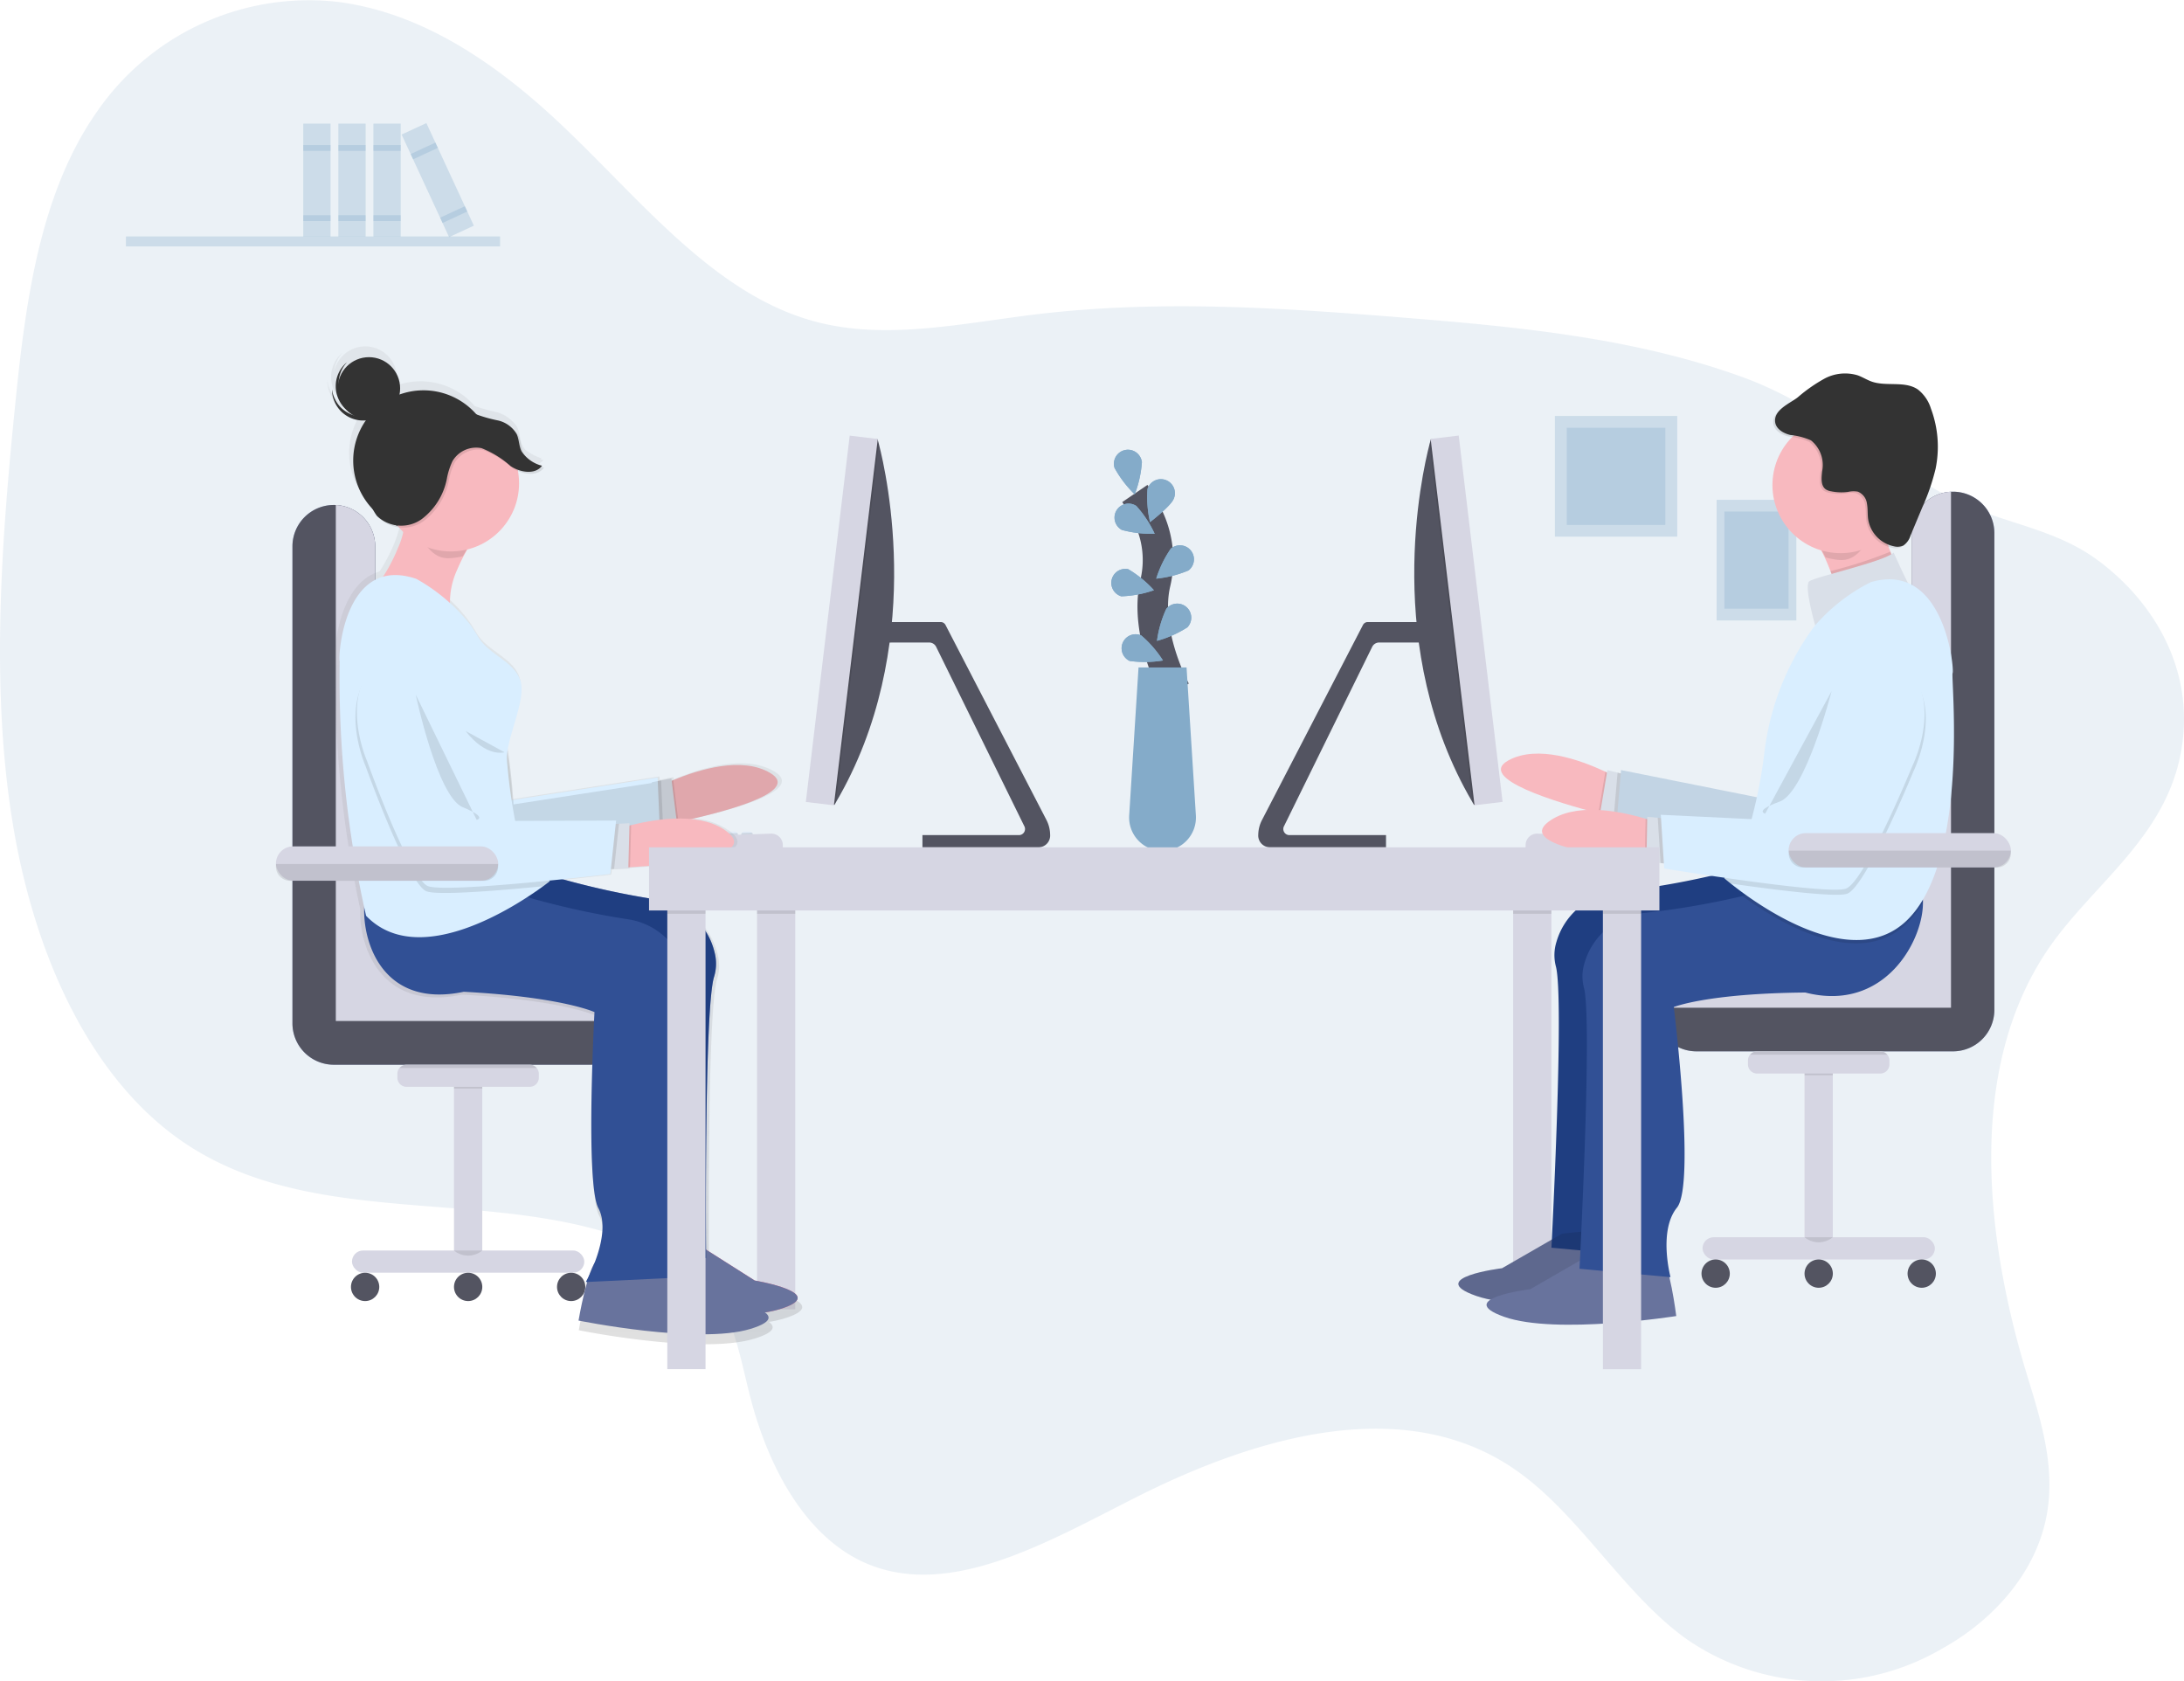 <svg xmlns="http://www.w3.org/2000/svg" xmlns:xlink="http://www.w3.org/1999/xlink" width="143.033" height="110.088" viewBox="0 0 143.033 110.088"><title>Colaboradores Gestao Documental</title><defs><style>.a{fill:#dde7ef;opacity:0.576;}.b,.r{fill:#84abc9;}.b{opacity:0.3;}.c{fill:#d6d6e3;}.d{fill:#aebee1;}.e{fill:#535461;}.f,.m{opacity:0.1;}.g{fill:#e3edf9;}.h{fill:#f8b9bf;}.i{fill:#d9dfe8;}.j{fill:#c2d4e4;}.k{fill:#68739d;}.l{fill:#1f3e81;}.n{fill:#315095;}.o{fill:#d9eeff;}.p{fill:#333;}.q{fill:none;stroke:#535461;stroke-miterlimit:10;stroke-width:2px;}.s{fill:url(#a);}.t{fill:#f37291;}.u{fill:#96a2d0;}</style><linearGradient id="a" x1="0.5" y1="1" x2="0.5" y2="0.001" gradientUnits="objectBoundingBox"><stop offset="0" stop-color="gray" stop-opacity="0.251"/><stop offset="0.54" stop-color="gray" stop-opacity="0.122"/><stop offset="1" stop-color="gray" stop-opacity="0.102"/></linearGradient></defs><g transform="translate(-1384.804 -704.919)"><path class="a" d="M173.714,81.06c-5.27,7.928-3.936,18.946-1.283,27.674.893,2.922,1.9,6.009,1.3,9.238-.734,3.949-3.726,6.991-6.793,8.693a15.576,15.576,0,0,1-16.89-.662c-4.16-3.037-6.987-8.217-11.232-11.1-7.1-4.814-16.57-2.239-24.752,1.9-5.788,2.924-12.144,6.654-17.629,4.314-3.86-1.647-6.361-6.081-7.6-10.868-.6-2.311-.993-4.83-2.272-6.613a8.481,8.481,0,0,0-2.845-2.378C74.053,95.8,61.3,99.83,51.954,93.7,45.645,89.56,41.891,81.246,40.489,72.42s-.711-18.214.226-27.452C41.38,38.4,42.334,31.381,46,26.118a16.854,16.854,0,0,1,15.7-7.269c5.542.668,10.415,3.973,14.657,7.965,5.3,4.978,10.131,11.291,16.861,13.019,4.583,1.181,9.523.073,14.34-.511,8.054-.964,16.035-.428,23.963.209,7.591.61,15.23,1.326,22.358,3.927,5.044,1.841,8.978,5.506,13.707,7.944,3.082,1.589,6.516,1.867,9.4,3.957,3.559,2.572,6.7,7.236,5.467,13C181.277,73.846,176.511,76.848,173.714,81.06Z" transform="translate(1345.111 686.18)"/><rect class="b" width="5.219" height="7.901" transform="translate(1497.229 737.648)"/><rect class="b" width="4.204" height="6.364" transform="translate(1497.736 738.415)"/><rect class="b" width="8.016" height="7.901" transform="translate(1486.635 732.159)"/><rect class="b" width="6.457" height="6.364" transform="translate(1487.413 732.929)"/><rect class="b" width="24.5" height="0.652" transform="translate(1393.053 720.403)"/><rect class="c" width="2.503" height="27.97" transform="translate(1434.384 762.689)"/><path class="d" d="M905.694,299.512v-25.8A2.712,2.712,0,0,1,908.406,271h0a2.712,2.712,0,0,1,2.707,2.711v31.225a2.712,2.712,0,0,1-2.712,2.712H891.6a2.713,2.713,0,0,1-2.712-2.712h0a2.712,2.712,0,0,1,2.712-2.712h11.379A2.712,2.712,0,0,0,905.694,299.512Z" transform="translate(604.304 466.117)"/><path class="e" d="M905.694,299.512v-25.8A2.712,2.712,0,0,1,908.406,271h0a2.712,2.712,0,0,1,2.707,2.711v31.225a2.712,2.712,0,0,1-2.712,2.712H891.6a2.713,2.713,0,0,1-2.712-2.712h0a2.712,2.712,0,0,1,2.712-2.712h11.379A2.712,2.712,0,0,0,905.694,299.512Z" transform="translate(604.304 466.117)"/><path class="c" d="M888.92,304.791a2.712,2.712,0,0,1,2.708-2.567h11.379a2.712,2.712,0,0,0,2.712-2.712v-25.8A2.712,2.712,0,0,1,908.3,271v33.791Z" transform="translate(604.278 466.117)"/><path class="d" d="M195.168,306.323v-25.8a2.712,2.712,0,0,0-2.706-2.712h0a2.712,2.712,0,0,0-2.712,2.712v31.225a2.713,2.713,0,0,0,2.712,2.719h16.8a2.712,2.712,0,0,0,2.712-2.712h0a2.712,2.712,0,0,0-2.712-2.712H197.882a2.712,2.712,0,0,1-2.714-2.719Z" transform="translate(1214.207 460.175)"/><path class="e" d="M195.168,306.323v-25.8a2.712,2.712,0,0,0-2.706-2.712h0a2.712,2.712,0,0,0-2.712,2.712v31.225a2.713,2.713,0,0,0,2.712,2.719h16.8a2.712,2.712,0,0,0,2.712-2.712h0a2.712,2.712,0,0,0-2.712-2.712H197.882a2.712,2.712,0,0,1-2.714-2.719Z" transform="translate(1214.207 460.175)"/><path class="c" d="M231.378,311.628a2.712,2.712,0,0,0-2.708-2.567H217.292a2.712,2.712,0,0,1-2.714-2.712v-25.8A2.712,2.712,0,0,0,212,277.84v33.788Z" transform="translate(1194.797 460.149)"/><rect class="c" width="2.503" height="28.623" transform="translate(1483.903 762.689)"/><rect class="f" width="2.503" height="2.068" transform="translate(1434.384 762.689)"/><rect class="f" width="2.503" height="2.068" transform="translate(1483.903 762.689)"/><path class="f" d="M494.715,337.92q-.06.661-.152,1.34h-.354v-1.34Z" transform="translate(948.608 407.738)"/><path class="e" d="M504.971,351.851a.772.772,0,0,1-.724.824h-7.639v-.8h6.356a.4.4,0,0,0,.308-.6l-5.764-11.723a.511.511,0,0,0-.447-.288H494.21v-1.34h3.6a.357.357,0,0,1,.313.2l6.608,12.764A2.168,2.168,0,0,1,504.971,351.851Z" transform="translate(948.608 407.729)"/><path class="e" d="M461.194,267.9l-.1.176-.979-.654,3.029-23.29h.78s.032.107.084.311C464.525,246.454,467.089,257.854,461.194,267.9Z" transform="translate(978.356 489.557)"/><path class="f" d="M464,244.441,461.194,267.9l-.1.176-.979-.654,3.029-23.29h.78S463.949,244.241,464,244.441Z" transform="translate(978.356 489.557)"/><rect class="c" width="24.16" height="1.851" transform="translate(1437.579 757.434) rotate(-83.17)"/><path class="g" d="M398.608,445.587a.22.22,0,0,1-.218.218h-.327a.218.218,0,0,1-.218-.218.118.118,0,0,1,0-.025.218.218,0,0,1,.216-.191h.327a.219.219,0,0,1,.211.166A.2.2,0,0,1,398.608,445.587Z" transform="translate(1032.674 314.002)"/><path class="g" d="M406.283,445.587a.219.219,0,0,1-.218.218h-.327a.218.218,0,0,1-.218-.218.208.208,0,0,1,.009-.06.205.205,0,0,1,.055-.093.213.213,0,0,1,.153-.064h.327a.22.22,0,0,1,.2.128A.225.225,0,0,1,406.283,445.587Z" transform="translate(1025.978 314.002)"/><path class="g" d="M413.1,445.578a.22.22,0,0,1-.218.218h-.327a.218.218,0,0,1-.218-.218.206.206,0,0,1,.019-.091.222.222,0,0,1,.2-.128h.327a.217.217,0,0,1,.218.218Z" transform="translate(1020.029 314.011)"/><path class="g" d="M420.785,445.587a.22.22,0,0,1-.218.218h-.327a.218.218,0,0,1-.179-.343l.025-.028a.213.213,0,0,1,.153-.064h.327a.219.219,0,0,1,.158.07A.211.211,0,0,1,420.785,445.587Z" transform="translate(1013.327 314.002)"/><path class="f" d="M398.6,446.66a.2.2,0,0,1,.006.052.22.22,0,0,1-.218.218h-.327a.218.218,0,0,1-.218-.218.119.119,0,0,1,0-.026Z" transform="translate(1032.674 312.876)"/><path class="f" d="M406.265,446.39a.223.223,0,0,1,.018.085.22.22,0,0,1-.218.218h-.327a.218.218,0,0,1-.218-.218.208.208,0,0,1,.009-.06Z" transform="translate(1025.978 313.112)"/><path class="f" d="M413.08,446.16a.218.218,0,0,1-.185.333h-.327a.218.218,0,0,1-.218-.218.206.206,0,0,1,.019-.091Z" transform="translate(1020.02 313.313)"/><path class="f" d="M420.785,446.058a.22.22,0,0,1-.218.218h-.327a.218.218,0,0,1-.179-.343l.664-.023A.211.211,0,0,1,420.785,446.058Z" transform="translate(1013.327 313.532)"/><path class="c" d="M398.2,447.371H391.89v-.287a.491.491,0,0,1,.475-.491l5.062-.175a.75.75,0,0,1,.776.749Z" transform="translate(1037.868 313.09)"/><path class="e" d="M685.309,351.851a.772.772,0,0,0,.724.824h7.643v-.8h-6.364a.4.4,0,0,1-.308-.6l5.764-11.723a.511.511,0,0,1,.447-.288h2.853v-1.34h-3.6a.357.357,0,0,0-.307.2l-6.608,12.764A2.172,2.172,0,0,0,685.309,351.851Z" transform="translate(781.9 407.729)"/><path class="e" d="M769.166,267.9l.1.176.979-.654-3.029-23.29h-.78s-.032.107-.084.311C765.833,246.454,763.264,257.854,769.166,267.9Z" transform="translate(712.075 489.557)"/><path class="f" d="M773.23,244.441l2.808,23.456.1.176.979-.654-3.028-23.29h-.78S773.283,244.241,773.23,244.441Z" transform="translate(705.201 489.557)"/><rect class="c" width="1.851" height="24.16" transform="translate(1478.5 733.661) rotate(-6.83)"/><path class="g" d="M860,445.587a.22.22,0,0,0,.218.218h.327a.218.218,0,0,0,.218-.218.085.085,0,0,0,0-.025.218.218,0,0,0-.216-.191h-.327a.22.22,0,0,0-.211.166.192.192,0,0,0-.01.051Z" transform="translate(629.507 314.002)"/><path class="g" d="M852.327,445.587a.22.22,0,0,0,.218.218h.327a.216.216,0,0,0,.209-.278.207.207,0,0,0-.055-.093.213.213,0,0,0-.153-.064h-.333a.2.2,0,0,0-.213.217Z" transform="translate(636.2 314.002)"/><path class="g" d="M845.51,445.578a.22.22,0,0,0,.218.218h.327a.218.218,0,0,0,.219-.218.205.205,0,0,0-.019-.091.222.222,0,0,0-.2-.128h-.327a.217.217,0,0,0-.218.218Z" transform="translate(642.147 314.011)"/><path class="g" d="M837.83,445.587a.219.219,0,0,0,.218.218h.327a.218.218,0,0,0,.179-.343l-.026-.028a.212.212,0,0,0-.153-.064h-.327a.219.219,0,0,0-.158.07A.21.21,0,0,0,837.83,445.587Z" transform="translate(648.847 314.002)"/><path class="f" d="M860.006,446.66a.2.2,0,0,0-.006.052.22.22,0,0,0,.218.218h.327a.218.218,0,0,0,.218-.218.105.105,0,0,0,0-.026Z" transform="translate(629.507 312.876)"/><path class="f" d="M852.348,446.39a.225.225,0,0,0-.018.085.219.219,0,0,0,.218.218h.327a.218.218,0,0,0,.218-.218.215.215,0,0,0-.009-.06Z" transform="translate(636.198 313.112)"/><path class="f" d="M845.533,446.16a.224.224,0,0,0-.033.115.22.22,0,0,0,.219.218h.327a.218.218,0,0,0,.218-.218.208.208,0,0,0-.019-.091Z" transform="translate(642.156 313.313)"/><path class="f" d="M837.83,446.058a.219.219,0,0,0,.218.218h.327a.218.218,0,0,0,.179-.343l-.664-.023A.21.21,0,0,0,837.83,446.058Z" transform="translate(648.847 313.532)"/><path class="c" d="M822.481,447.371h6.312v-.287a.491.491,0,0,0-.475-.491l-5.062-.175a.751.751,0,0,0-.776.749Z" transform="translate(662.238 313.09)"/><path class="h" d="M818.049,407.264l-.568,2.3s-.511-.115-1.277-.311c-2.593-.671-8.064-2.283-5.871-3.467,1.89-1.021,4.674-.028,6.327.747.6.285,1.059.54,1.262.66C818.009,407.238,818.049,407.264,818.049,407.264Z" transform="translate(673.276 348.917)"/><path class="f" d="M861.485,416.062l-.408,1.659s-.511-.115-1.277-.311l.461-2.72c.6.285,1.059.54,1.262.66Z" transform="translate(629.681 340.767)"/><path class="i" d="M822.475,398.4l-1.585-.392.493-2.905,1.267.313Z" transform="translate(668.692 360.248)"/><path class="f" d="M828.634,399.522l-.684-.168.258-2.964.6.148Z" transform="translate(662.533 359.122)"/><path class="j" d="M884.887,343.371s-3.044-1.759-4.4,3.287a41.413,41.413,0,0,0-1.481,7.37l-9.614-1.922-.3,3.511s10.279,3.318,11.572,3.077,5.488-7.275,5.488-7.275S889.964,345.968,884.887,343.371Z" transform="translate(621.577 403.24)"/><path class="k" d="M794.768,650.128l-3.925,2.26s-5.085.623-1.7,1.81,11.263-.052,11.263-.052-.438-3.538-1.048-4.032S794.768,650.128,794.768,650.128Z" transform="translate(692.333 135.579)"/><path class="l" d="M851.754,452.6a27.314,27.314,0,0,1-5.422,1.9,54.322,54.322,0,0,1-6.337,1.08,4.571,4.571,0,0,0-3.9,3.271,2.913,2.913,0,0,0-.045,1.583c.578,2.021-.285,18.445-.285,18.445l5.961.551s-.813-3.026.421-4.552-.207-13.135-.207-13.135,2.16-.893,8.613-.952c5.979,1.531,8.442-5.012,7.519-6.846S851.754,452.6,851.754,452.6Z" transform="translate(650.644 307.744)"/><g class="m" transform="translate(1480.314 761.694)"><path d="M794.768,650.128l-3.925,2.26s-5.085.623-1.7,1.81,11.263-.052,11.263-.052-.438-3.538-1.048-4.032S794.768,650.128,794.768,650.128Z" transform="translate(-787.982 -626.114)"/><path class="l" d="M840.8,461.486s2.16-.893,8.613-.952c5.979,1.532,8.442-5.012,7.519-6.846Z" transform="translate(-828.523 -453.688)"/></g><path class="k" d="M809.2,660.878l-3.925,2.26s-5.083.618-1.7,1.81,11.263-.052,11.263-.052-.438-3.538-1.048-4.032S809.2,660.878,809.2,660.878Z" transform="translate(679.746 126.203)"/><path class="n" d="M864.928,471.53c-6.453.059-8.613.952-8.613.952s1.441,11.615.207,13.135-.421,4.552-.421,4.552l-5.961-.551s.01-.194.027-.541c.143-2.854.772-16.1.255-17.9a2.914,2.914,0,0,1,.045-1.577,4.572,4.572,0,0,1,3.894-3.279,52.83,52.83,0,0,0,6.336-1.08l.1-.026a27.082,27.082,0,0,0,5.322-1.878s5.4-.485,6.323,1.349a2.168,2.168,0,0,1,.189.925C872.677,468.083,870.137,472.867,864.928,471.53Z" transform="translate(638.108 298.383)"/><path class="h" d="M839.126,435.3l-.218,2.361s-.525-.037-1.3-.119c-2.664-.277-8.314-1.056-6.317-2.553,1.718-1.287,4.618-.725,6.368-.2.638.191,1.128.377,1.346.465C839.082,435.277,839.126,435.3,839.126,435.3Z" transform="translate(654.921 323.746)"/><path class="h" d="M973.161,281.354s-.8.625-1.775,1.312c-1.071.242-2.314.443-3.21.573a5.1,5.1,0,0,0-.234-3.177,11.959,11.959,0,0,0-1.6-2.946l5.4-1.686a4.962,4.962,0,0,0,.128,3.362A11.075,11.075,0,0,0,973.161,281.354Z" transform="translate(536.74 462.252)"/><path class="f" d="M885.1,439.931l-.157,1.7s-.525-.037-1.3-.119l.051-2.758c.638.191,1.128.376,1.346.465Z" transform="translate(608.884 319.777)"/><path class="i" d="M846.406,422.166l-1.626-.151.054-2.946,1.3.12Z" transform="translate(647.851 339.338)"/><path class="f" d="M984.109,304.288s-.8.625-1.776,1.312c-1.071.243-2.314.443-3.21.573A5.1,5.1,0,0,0,978.89,303a28.262,28.262,0,0,0,3.929-1.276A11.077,11.077,0,0,0,984.109,304.288Z" transform="translate(525.792 439.317)"/><path class="i" d="M972.862,302.22s.9,2.051,1.473,2.978-6.614,1.787-6.614,1.787-.745-2.582-.389-2.878S972.261,302.82,972.862,302.22Z" transform="translate(535.959 438.881)"/><path class="f" d="M945.51,465.609a6.462,6.462,0,0,1-1.118,1.447c-3.173,3.015-8.374-.128-10.722-1.846a27.089,27.089,0,0,0,5.323-1.878s5.4-.485,6.323,1.349a2.17,2.17,0,0,1,.194.927Z" transform="translate(565.24 298.383)"/><path class="o" d="M936.3,338.326c-3.607,3.426-9.828-1.111-11.505-2.447-.272-.217-.424-.351-.424-.351a8.368,8.368,0,0,0,1.705-3.543,31.057,31.057,0,0,0,.928-4.694,17.423,17.423,0,0,1,2.747-7.509c.2-.294.383-.568.578-.808a11.856,11.856,0,0,1,3.65-2.832c4.83-1.412,5.48,5.753,5.351,5.959S940.492,334.343,936.3,338.326Z" transform="translate(573.353 426.896)"/><path class="f" d="M936.766,360.422s-3.106,7.582-4.348,8.014c-.711.246-4.508-.221-7.625-.666-.272-.217-.424-.351-.424-.351a8.37,8.37,0,0,0,1.705-3.543l4.014.191a41,41,0,0,1,.366-7.508c.59-5.192,3.859-3.906,3.859-3.906C939.722,354.466,936.766,360.422,936.766,360.422Z" transform="translate(573.353 395.007)"/><path class="f" d="M851.448,422.6l-.7-.065-.186-2.968.617.056Z" transform="translate(642.809 338.901)"/><path class="o" d="M905.859,350.036s-3.269-1.285-3.858,3.906a40.971,40.971,0,0,0-.366,7.508l-9.794-.468.221,3.518s10.659,1.75,11.9,1.318,4.347-8.014,4.347-8.014S911.262,351.846,905.859,350.036Z" transform="translate(601.731 397.292)"/><path class="f" d="M973.023,280.556c-.143-.776.667-.766.958-1.5l-5.4,1.686a11.886,11.886,0,0,1,1,1.592,4.485,4.485,0,0,0,.859.166C971.728,282.626,972.13,281.359,973.023,280.556Z" transform="translate(534.786 459.084)"/><ellipse class="h" cx="4.462" cy="4.462" rx="4.462" ry="4.462" transform="translate(1500.492 740.713) rotate(-84.72)"/><path class="f" d="M949.559,214.253c.055.465.545.748,1,.853a4.389,4.389,0,0,1,1.349.354,2.071,2.071,0,0,1,.73,2.017c-.045.424-.109.943.239,1.19a.922.922,0,0,0,.357.128,3.353,3.353,0,0,0,1.1.038,1.565,1.565,0,0,1,.638-.017.971.971,0,0,1,.6.79c.065.341.029.7.082,1.039a2.157,2.157,0,0,0,1.7,1.754.936.936,0,0,0,.6-.054,1.2,1.2,0,0,0,.471-.653l.766-1.833a14.274,14.274,0,0,0,.875-2.535,7.136,7.136,0,0,0-.3-3.949,2.531,2.531,0,0,0-.857-1.25c-.851-.578-2.042-.179-3.01-.511-.321-.111-.609-.3-.928-.414a2.858,2.858,0,0,0-2.135.194,10.1,10.1,0,0,0-1.787,1.244C950.537,213.032,949.463,213.45,949.559,214.253Z" transform="translate(551.384 518.396)"/><path class="p" d="M950.48,213.483c.055.465.545.748,1,.853a4.389,4.389,0,0,1,1.349.354,2.071,2.071,0,0,1,.73,2.017c-.045.424-.108.943.239,1.19a.924.924,0,0,0,.357.128,3.352,3.352,0,0,0,1.1.038,1.565,1.565,0,0,1,.638-.017.971.971,0,0,1,.6.79c.065.341.029.7.082,1.039a2.157,2.157,0,0,0,1.7,1.754.935.935,0,0,0,.6-.054,1.2,1.2,0,0,0,.471-.654l.766-1.833a14.283,14.283,0,0,0,.875-2.535,7.136,7.136,0,0,0-.305-3.949,2.53,2.53,0,0,0-.856-1.25c-.852-.578-2.042-.179-3.01-.511-.32-.111-.609-.3-.928-.414a2.858,2.858,0,0,0-2.135.194,10.106,10.106,0,0,0-1.787,1.244C951.459,212.262,950.386,212.68,950.48,213.483Z" transform="translate(550.58 519.068)"/><path class="f" d="M948.641,373.34s-1.7,6.619-3.4,7.232-.947.786-.947.786" transform="translate(556.116 376.839)"/><rect class="c" width="1.852" height="12.173" transform="translate(1502.985 774.427)"/><rect class="f" width="1.852" height="0.902" transform="translate(1502.985 774.427)"/><path class="c" d="M936.57,558.729v.255a.6.6,0,0,0,.6.6h8.064a.6.6,0,0,0,.6-.6v-.255a.6.6,0,0,0-.6-.6h-8.064A.6.6,0,0,0,936.57,558.729Z" transform="translate(562.71 215.635)"/><path class="f" d="M937.65,558.348h8.987a.6.6,0,0,0-.462-.218h-8.064A.6.6,0,0,0,937.65,558.348Z" transform="translate(561.768 215.635)"/><rect class="c" width="15.216" height="1.455" rx="0.728" transform="translate(1496.305 785.938)"/><ellipse class="e" cx="0.927" cy="0.927" rx="0.927" ry="0.927" transform="translate(1509.733 787.393)"/><ellipse class="e" cx="0.927" cy="0.927" rx="0.927" ry="0.927" transform="translate(1496.237 787.393)"/><ellipse class="e" cx="0.927" cy="0.927" rx="0.927" ry="0.927" transform="translate(1502.985 787.393)"/><rect class="c" width="14.555" height="2.249" rx="1.124" transform="translate(1501.944 759.475)"/><path class="f" d="M967.452,653.5a1.458,1.458,0,0,1-1.852,0" transform="translate(537.385 132.436)"/><path class="f" d="M971.995,455.17v.177a.925.925,0,0,1-.925.925h-12.7a.925.925,0,0,1-.925-.925v-.177Z" transform="translate(544.504 305.453)"/><rect class="c" width="2.503" height="31.891" transform="translate(1489.78 762.689)"/><rect class="f" width="2.503" height="2.068" transform="translate(1489.78 762.689)"/><rect class="c" width="1.852" height="12.173" transform="translate(1414.537 775.298)"/><rect class="f" width="1.852" height="0.902" transform="translate(1414.537 775.298)"/><path class="c" d="M252.871,565.593v.255a.6.6,0,0,1-.6.6h-8.064a.6.6,0,0,1-.6-.6v-.255a.6.6,0,0,1,.6-.594h8.064a.6.6,0,0,1,.6.6Z" transform="translate(1167.222 209.64)"/><path class="f" d="M253.668,565.212H244.68a.6.6,0,0,1,.462-.212h8.064A.6.6,0,0,1,253.668,565.212Z" transform="translate(1166.288 209.643)"/><rect class="c" width="15.216" height="1.455" rx="0.728" transform="translate(1407.855 786.806)"/><ellipse class="e" cx="0.927" cy="0.927" rx="0.927" ry="0.927" transform="translate(1407.789 788.264)"/><ellipse class="e" cx="0.927" cy="0.927" rx="0.927" ry="0.927" transform="translate(1421.284 788.264)"/><ellipse class="e" cx="0.927" cy="0.927" rx="0.927" ry="0.927" transform="translate(1414.536 788.264)"/><path class="f" d="M272.64,660.32a1.458,1.458,0,0,0,1.852,0" transform="translate(1141.897 126.488)"/><path class="q" d="M624.656,284.858s-2.078-3.777-1.318-7.06a6.531,6.531,0,0,0-.364-4.115A10.991,10.991,0,0,0,622,271.93" transform="translate(837.128 465.305)"/><path class="r" d="M613.083,250.292a7.286,7.286,0,0,1-.472,2.128,7.292,7.292,0,0,1-1.321-1.733.918.918,0,1,1,1.787-.394Z" transform="translate(846.507 484.87)"/><path class="r" d="M629.847,265.926c-.177.475-1.552,1.532-1.552,1.532a7.229,7.229,0,0,1-.166-2.17.918.918,0,1,1,1.719.638Z" transform="translate(831.827 471.652)"/><path class="r" d="M635.062,300.3a7.261,7.261,0,0,1-2.112.536,7.278,7.278,0,0,1,.953-1.959.918.918,0,1,1,1.159,1.423Z" transform="translate(827.577 441.974)"/><path class="r" d="M635.341,330.042a7.24,7.24,0,0,1-1.991.886,7.265,7.265,0,0,1,.608-2.092.918.918,0,1,1,1.382,1.206Z" transform="translate(827.227 415.956)"/><path class="r" d="M612.085,278.863a7.232,7.232,0,0,0,2.163.255,7.258,7.258,0,0,0-1.2-1.82.918.918,0,1,0-.966,1.56Z" transform="translate(846.176 460.753)"/><path class="r" d="M610.527,312.408a7.2,7.2,0,0,0,2.142-.4,7.248,7.248,0,0,0-1.687-1.378.918.918,0,0,0-.454,1.777Z" transform="translate(847.708 431.56)"/><path class="r" d="M615.616,345.857a7.282,7.282,0,0,0,2.179-.031,7.288,7.288,0,0,0-1.429-1.644.918.918,0,0,0-.749,1.676Z" transform="translate(843.173 402.344)"/><path class="r" d="M613.083,250.292a7.286,7.286,0,0,1-.472,2.128,7.292,7.292,0,0,1-1.321-1.733.918.918,0,1,1,1.787-.394Z" transform="translate(846.507 484.87)"/><path class="r" d="M629.847,265.926c-.177.475-1.552,1.532-1.552,1.532a7.229,7.229,0,0,1-.166-2.17.918.918,0,1,1,1.719.638Z" transform="translate(831.827 471.652)"/><path class="r" d="M635.062,300.3a7.261,7.261,0,0,1-2.112.536,7.278,7.278,0,0,1,.953-1.959.918.918,0,1,1,1.159,1.423Z" transform="translate(827.577 441.974)"/><path class="r" d="M635.341,330.042a7.24,7.24,0,0,1-1.991.886,7.265,7.265,0,0,1,.608-2.092.918.918,0,1,1,1.382,1.206Z" transform="translate(827.227 415.956)"/><path class="r" d="M612.085,278.863a7.232,7.232,0,0,0,2.163.255,7.258,7.258,0,0,0-1.2-1.82.918.918,0,1,0-.966,1.56Z" transform="translate(846.176 460.753)"/><path class="r" d="M610.527,312.408a7.2,7.2,0,0,0,2.142-.4,7.248,7.248,0,0,0-1.687-1.378.918.918,0,0,0-.454,1.777Z" transform="translate(847.708 431.56)"/><path class="r" d="M615.616,345.857a7.282,7.282,0,0,0,2.179-.031,7.288,7.288,0,0,0-1.429-1.644.918.918,0,0,0-.749,1.676Z" transform="translate(843.173 402.344)"/><path class="r" d="M621.234,373.183h0a2.188,2.188,0,0,1-2.184-2.326l.612-9.688h3.145l.611,9.688a2.188,2.188,0,0,1-2.184,2.326Z" transform="translate(839.706 387.456)"/><rect class="b" width="1.787" height="7.403" transform="translate(1406.963 713.014)"/><rect class="b" width="1.787" height="7.403" transform="translate(1409.26 713.014)"/><rect class="b" width="1.787" height="0.383" transform="translate(1404.665 714.417)"/><rect class="b" width="1.787" height="0.383" transform="translate(1404.665 719.012)"/><rect class="b" width="1.787" height="0.383" transform="translate(1406.963 714.417)"/><rect class="b" width="1.787" height="0.383" transform="translate(1406.963 719.012)"/><rect class="b" width="1.787" height="0.383" transform="translate(1409.26 714.417)"/><rect class="b" width="1.787" height="0.383" transform="translate(1409.26 719.012)"/><rect class="b" width="1.787" height="7.403" transform="translate(1404.665 713.014)"/><rect class="b" width="1.787" height="7.403" transform="translate(1411.106 713.729) rotate(-24.84)"/><rect class="b" width="1.787" height="0.383" transform="translate(1411.697 715.006) rotate(-24.84)"/><rect class="b" width="1.787" height="0.383" transform="translate(1413.626 719.174) rotate(-24.84)"/><path class="s" d="M235.882,258.323l-3.243-2.069c-.017-2.914-.063-16.442.544-18.252a2.973,2.973,0,0,0,.026-1.61,4.659,4.659,0,0,0-3.82-3.515,54.88,54.88,0,0,1-6.318-1.359c1.814-.188,3.173-.35,3.173-.35l.036-.336,1.168-.056v-.05l.111-.006c2.728-.162,8.52-.7,6.552-2.318a4.539,4.539,0,0,0-2.485-.9c2.841-.648,7.282-1.9,5.3-3.085-1.881-1.121-4.762-.24-6.482.476l-.106.045-.019-.154-.687.138h0l-.218.043-.01-.225-9.635,1.488a32.9,32.9,0,0,0-.393-3.294c.216-1.437,1.219-3.533.865-4.658-.411-1.306-2.1-1.733-2.808-2.913-.186-.308-.371-.6-.553-.849a8.939,8.939,0,0,0-1.359-1.469,6.2,6.2,0,0,1,.5-2.2,10.674,10.674,0,0,1,.674-1.353,4.544,4.544,0,0,0,3.375-5.233,1.426,1.426,0,0,0,1.733-.222l-.181-.07a.58.58,0,0,0,.051-.06,3.425,3.425,0,0,1-1.057-.56,1.237,1.237,0,0,1-.185-.274c-.176-.357-.156-.786-.324-1.149a1.327,1.327,0,0,0-.331-.431,2.275,2.275,0,0,0-1.08-.618,13.654,13.654,0,0,1-1.387-.383,4.691,4.691,0,0,0-4.992-1.4l-.16.055a2.082,2.082,0,1,0-4.061-.919,2.077,2.077,0,0,1,.557-1.243c-.033.028-.068.055-.1.084a2.083,2.083,0,0,0-.091,2.945l.037.036a2.093,2.093,0,0,0,.522.457,2.083,2.083,0,0,1-1.373-1.706v.128a2.083,2.083,0,0,0,2.215,1.958l.057-.006-.031.042a4.685,4.685,0,0,0,.421,5.8,2.171,2.171,0,0,0,.334.536,1.733,1.733,0,0,0,.154.156,1.98,1.98,0,0,0,1.335.615,3.989,3.989,0,0,0,.272.292,7.594,7.594,0,0,1-.329,1.052,11.147,11.147,0,0,1-1.011,1.949c-2.757.784-3,5.465-2.9,5.643A72.512,72.512,0,0,0,209.8,233.4c-.084,2.539,1.4,6.737,6.653,5.63,6.573.351,8.729,1.358,8.729,1.358s-.624,11.432.267,13.1c.558,1.043.162,2.574-.255,3.655a4.015,4.015,0,0,0-.368.847c-.128.269-.221.433-.221.433h.089c-.337,1.17-.576,2.583-.576,2.583s7.968,1.617,11.473.559c1.361-.411,1.417-.791.975-1.105a7.1,7.1,0,0,0,.962-.211C241.036,259.19,235.882,258.323,235.882,258.323Z" transform="translate(1198.592 531.022)"/><path class="p" d="M230.19,223.595a4.6,4.6,0,1,1-4.6-4.595A4.595,4.595,0,0,1,230.19,223.595Z" transform="translate(1186.946 511.479)"/><path class="h" d="M374.09,412.8l.466,2.326s.518-.093,1.285-.255c2.62-.555,8.157-1.926,6.013-3.2-1.844-1.1-4.669-.235-6.354.467-.618.255-1.082.493-1.29.6C374.132,412.771,374.09,412.8,374.09,412.8Z" transform="translate(1053.396 343.867)"/><path class="f" d="M375.042,420.224l.334,1.669s.518-.093,1.285-.255l-.341-2.738c-.618.255-1.082.493-1.29.6Z" transform="translate(1052.576 337.094)"/><path class="i" d="M334.493,402.565l1.6-.32-.362-2.924-1.281.257Z" transform="translate(1093.043 356.567)"/><path class="f" d="M334.493,403.489l.69-.139-.126-2.97-.607.121Z" transform="translate(1093.043 355.642)"/><path class="o" d="M239.655,342.321s3.116-1.624,4.248,3.478a40.607,40.607,0,0,1,1.149,7.427l9.69-1.5.151,3.521s-10.415,2.863-11.7,2.564-5.167-7.511-5.167-7.511S234.469,344.694,239.655,342.321Z" transform="translate(1173.129 404.112)"/><g class="m" transform="translate(1410.223 746.445)"><path d="M374.09,412.8l.466,2.326s.518-.093,1.285-.255c2.62-.555,8.157-1.926,6.013-3.2-1.844-1.1-4.669-.235-6.354.467-.618.255-1.082.493-1.29.6C374.132,412.771,374.09,412.8,374.09,412.8Z" transform="translate(-356.827 -402.577)"/><path class="f" d="M375.042,420.224l.334,1.669s.518-.093,1.285-.255l-.341-2.738c-.618.255-1.082.493-1.29.6Z" transform="translate(-357.647 -409.35)"/><path d="M334.493,402.565l1.6-.32-.362-2.924-1.281.257Z" transform="translate(-317.179 -389.877)"/><path class="f" d="M334.493,403.489l.69-.139-.126-2.97-.607.121Z" transform="translate(-317.179 -390.802)"/><path d="M241.655,344.321s3.116-1.624,4.248,3.478a40.6,40.6,0,0,1,1.149,7.427l9.69-1.5.151,3.521s-10.415,2.863-11.7,2.564-5.167-7.511-5.167-7.511S236.469,346.694,241.655,344.321Z" transform="translate(-238.838 -344.076)"/></g><path class="t" d="M357.281,654.093l3.821,2.425s5.053.846,1.616,1.884-11.249-.549-11.249-.549.594-3.515,1.225-3.981S357.281,654.093,357.281,654.093Z" transform="translate(1073.129 132.254)"/><path class="u" d="M240.8,451.916a27.289,27.289,0,0,0,5.333,2.14,53.2,53.2,0,0,0,6.282,1.359,4.571,4.571,0,0,1,3.746,3.446,2.916,2.916,0,0,1-.024,1.578c-.666,1.994-.531,18.44-.531,18.44l-5.979.287s.946-2.988-.22-4.566.786-13.112.786-13.112-2.118-.988-8.563-1.331c-6.041,1.276-8.212-5.38-7.209-7.172S240.8,451.916,240.8,451.916Z" transform="translate(1175.441 308.417)"/><g transform="translate(1409.629 760.19)"><path class="k" d="M357.281,654.093l3.821,2.425s5.053.846,1.616,1.884-11.249-.549-11.249-.549.594-3.515,1.225-3.981S357.281,654.093,357.281,654.093Z" transform="translate(-336.5 -627.936)"/><path class="l" d="M240.8,451.916a27.289,27.289,0,0,0,5.333,2.14,53.2,53.2,0,0,0,6.282,1.359,4.571,4.571,0,0,1,3.746,3.446,2.916,2.916,0,0,1-.024,1.578c-.666,1.994-.531,18.44-.531,18.44l-5.979.287s.946-2.988-.22-4.566.786-13.112.786-13.112-2.118-.988-8.563-1.331c-6.041,1.276-8.212-5.38-7.209-7.172S240.8,451.916,240.8,451.916Z" transform="translate(-234.188 -451.772)"/></g><path class="k" d="M342.361,664.2l3.821,2.425s5.053.846,1.616,1.884-11.249-.549-11.249-.549.594-3.515,1.225-3.981S342.361,664.2,342.361,664.2Z" transform="translate(1086.144 123.434)"/><path class="n" d="M233.06,471.146c6.446.343,8.563,1.331,8.563,1.331s-.611,11.209.255,12.84c.925,1.731-.827,4.837-.827,4.837l5.979-.287v-.541c-.018-2.857-.061-16.121.532-17.9a2.915,2.915,0,0,0,.024-1.578,4.572,4.572,0,0,0-3.746-3.446,52.906,52.906,0,0,1-6.282-1.358l-.1-.031a26.766,26.766,0,0,1-5.233-2.11s-3.981-.276-4.978,1.516c-.128.232-.678.689-.7,1.058C226.4,467.949,227.8,472.253,233.06,471.146Z" transform="translate(1182.115 298.718)"/><path class="h" d="M351.81,439.56l.114,2.369s.526-.014,1.31-.061c2.674-.159,8.354-.688,6.424-2.272-1.659-1.362-4.582-.928-6.353-.485-.65.163-1.149.327-1.366.4C351.855,439.544,351.81,439.56,351.81,439.56Z" transform="translate(1072.832 319.841)"/><path class="h" d="M233,279.266s.766.66,1.715,1.39c1.059.288,2.3.545,3.182.715a5.106,5.106,0,0,1,.374-3.164A11.963,11.963,0,0,1,240,275.333l-5.322-1.923a4.968,4.968,0,0,1-.277,3.353A11.084,11.084,0,0,1,233,279.266Z" transform="translate(1176.477 464.014)"/><path class="f" d="M352.06,443.188l.082,1.7s.526-.014,1.31-.061l.071-2.758c-.65.163-1.149.327-1.366.4Z" transform="translate(1072.614 316.881)"/><path class="i" d="M309.62,425.384l1.63-.078.077-2.946-1.3.063Z" transform="translate(1114.704 336.467)"/><path class="o" d="M215.609,336.093c3.446,3.583,9.873-.675,11.6-1.936.281-.206.438-.332.438-.332a5.467,5.467,0,0,1-2.051-2.878,35.354,35.354,0,0,1-.758-5.044c-.106-1.347,1.285-3.911.883-5.19s-2.058-1.7-2.753-2.857c-.183-.3-.364-.585-.542-.832a11.919,11.919,0,0,0-3.522-2.991c-4.767-1.627-5.141,5.181-5.023,5.393A70.388,70.388,0,0,0,215.609,336.093Z" transform="translate(1193.17 428.794)"/><path class="f" d="M222.74,358.73s2.768,7.712,3.99,8.2c.7.278,4.515-.022,7.647-.329.281-.205.438-.332.438-.332a8.344,8.344,0,0,1-1.548-3.615l-4.019.014a40.954,40.954,0,0,0-.034-7.517c-.36-5.219-3.682-4.072-3.682-4.072C220.05,352.65,222.74,358.73,222.74,358.73Z" transform="translate(1186.004 396.353)"/><path class="f" d="M309.62,425.611l.7-.033.318-2.957-.619.029Z" transform="translate(1114.704 336.241)"/><path class="o" d="M226.271,348.488s3.319-1.14,3.682,4.072a40.846,40.846,0,0,1,.038,7.517l9.805-.036-.376,3.5s-10.722,1.276-11.947.793-3.991-8.2-3.991-8.2S220.79,350.06,226.271,348.488Z" transform="translate(1185.357 398.61)"/><path class="f" d="M244.694,278.532c.177-.766-.638-.79-.893-1.532l5.325,1.914a11.924,11.924,0,0,0-1.07,1.546,4.487,4.487,0,0,1-.865.128C245.9,280.652,245.55,279.372,244.694,278.532Z" transform="translate(1167.056 460.883)"/><ellipse class="h" cx="4.462" cy="4.462" rx="4.462" ry="4.462" transform="translate(1409.665 732.325) rotate(-2.75)"/><path class="f" d="M253,375.14s1.412,6.687,3.079,7.37.911.828.911.828" transform="translate(1159.031 375.268)"/><path class="f" d="M281.133,395.2s-1.179.369-2.553-1.394" transform="translate(1136.715 358.981)"/><ellipse class="p" cx="2.042" cy="2.042" rx="2.042" ry="2.042" transform="translate(1406.925 728.308)"/><path class="p" d="M212.7,207.354a2.042,2.042,0,0,1,0-2.794c-.033.027-.066.054-.1.083a2.042,2.042,0,1,0,2.8,2.976c.032-.029.06-.061.088-.092A2.042,2.042,0,0,1,212.7,207.354Z" transform="translate(1194.834 524.077)"/><path class="p" d="M212.209,218.532a2.042,2.042,0,0,1-2.149-1.787v.128a2.042,2.042,0,0,0,4.077-.255,1.089,1.089,0,0,0-.014-.128A2.042,2.042,0,0,1,212.209,218.532Z" transform="translate(1196.489 513.668)"/><path class="f" d="M235.209,224.2a9.148,9.148,0,0,0,1.532.448,1.9,1.9,0,0,1,1.256.9c.165.355.146.775.318,1.126a2.255,2.255,0,0,0,1.345.946c-.452.606-1.422.442-2.055.029a6.312,6.312,0,0,0-1.915-1.181,1.8,1.8,0,0,0-1.89.841,4.535,4.535,0,0,0-.373,1.159,4.345,4.345,0,0,1-1.659,2.656,2.306,2.306,0,0,1-2.926-.221,3.619,3.619,0,0,1-.666-1.719,3.5,3.5,0,0,1-.1-.869,3.274,3.274,0,0,1,1.021-1.9c.581-.638,1.2-1.251,1.816-1.86.534-.526,1.149-1.417,1.953-1.479C233.795,223,234.45,223.83,235.209,224.2Z" transform="translate(1180.771 507.925)"/><path class="p" d="M234.209,223.2a9.152,9.152,0,0,0,1.532.448,1.9,1.9,0,0,1,1.256.9c.165.355.145.775.318,1.126a2.255,2.255,0,0,0,1.345.946c-.452.606-1.422.442-2.055.029a6.311,6.311,0,0,0-1.915-1.181,1.8,1.8,0,0,0-1.89.841,4.538,4.538,0,0,0-.373,1.159,4.345,4.345,0,0,1-1.659,2.656,2.305,2.305,0,0,1-2.925-.221,3.617,3.617,0,0,1-.666-1.719,3.489,3.489,0,0,1-.1-.869,3.274,3.274,0,0,1,1.021-1.9c.581-.638,1.2-1.251,1.816-1.86.534-.526,1.149-1.417,1.953-1.479C232.795,222,233.45,222.83,234.209,223.2Z" transform="translate(1181.644 508.797)"/><rect class="c" width="14.555" height="2.249" rx="1.124" transform="translate(1402.876 760.345)"/><path class="f" d="M181.28,462v.177a.925.925,0,0,0,.925.925h12.7a.925.925,0,0,0,.925-.925V462Z" transform="translate(1221.596 299.495)"/><rect class="c" width="2.503" height="31.887" transform="translate(1428.507 762.689)"/><rect class="f" width="2.503" height="2.068" transform="translate(1428.507 762.689)"/><rect class="c" width="66.17" height="4.135" transform="translate(1427.31 760.405)"/></g></svg>